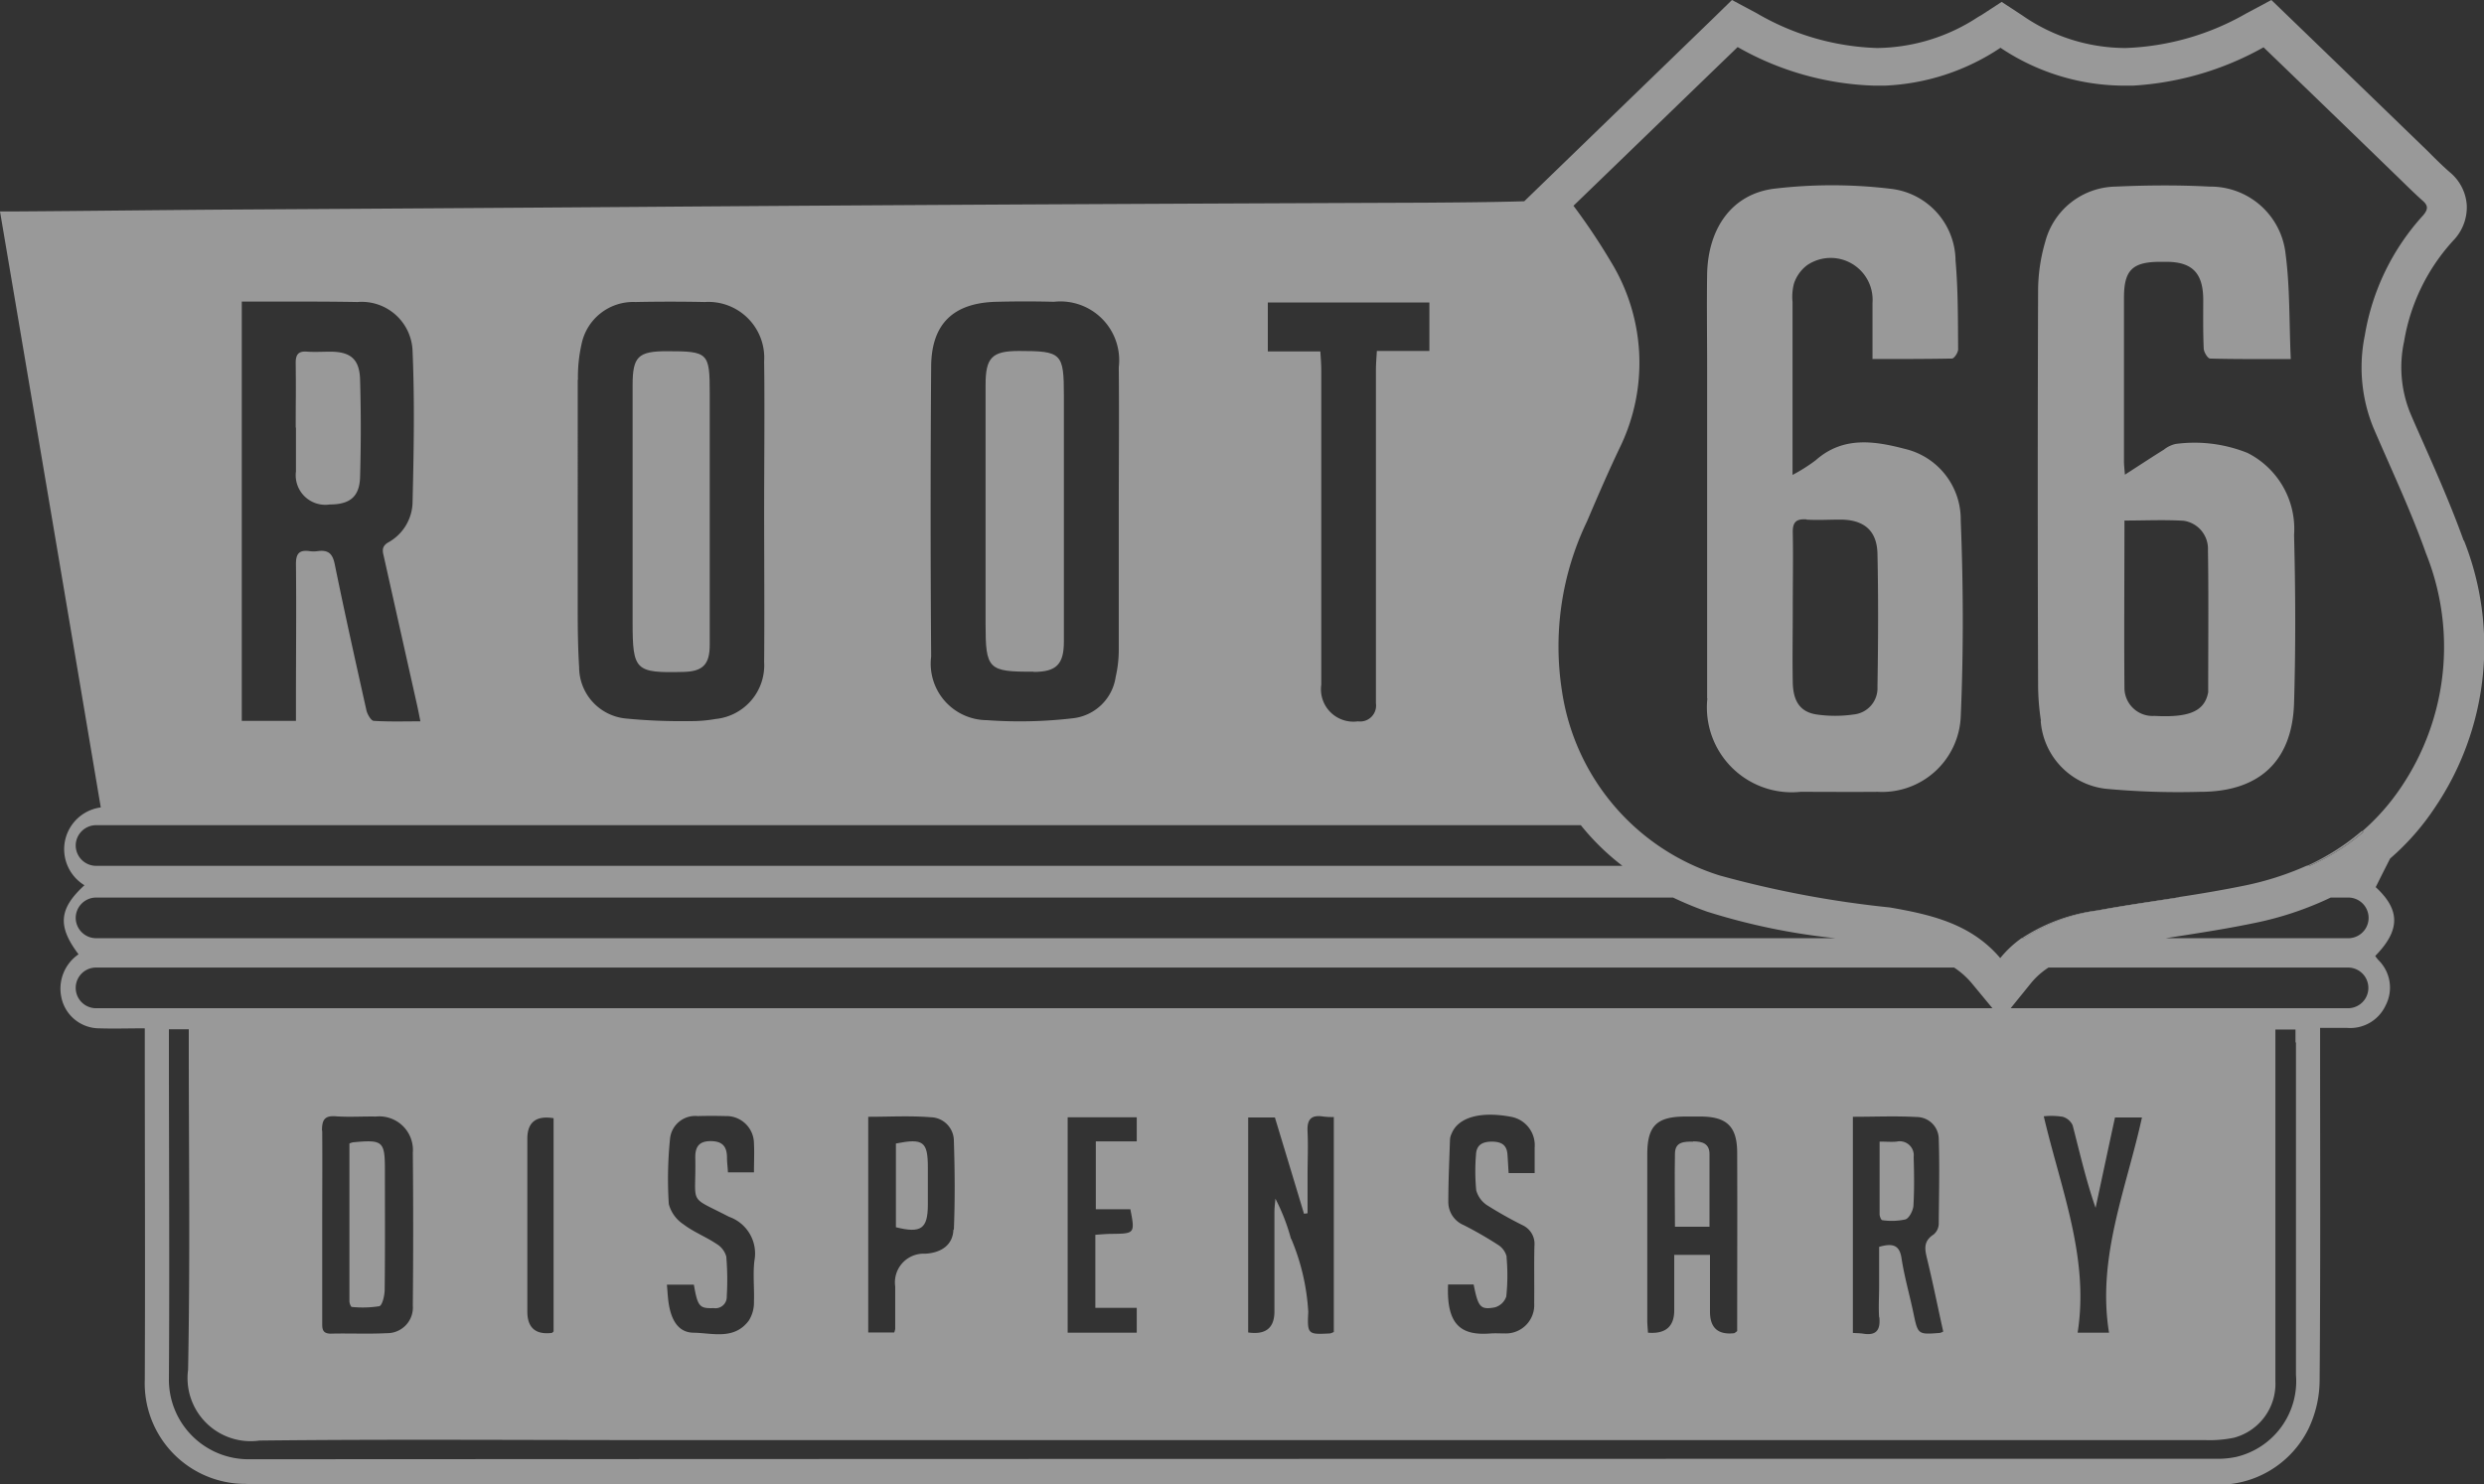 <svg xmlns="http://www.w3.org/2000/svg" width="104.998" height="62.76" viewBox="0 0 104.998 62.76">
  <rect x="0" y="0" width="104.998" height="62.76" fill="#333333" stroke="none"/>
  <g id="Root_66_white_logo" data-name="Root 66 white logo" transform="translate(-0.01 -0.01)" opacity="0.5">
    <path id="Path_1067" data-name="Path 1067" d="M12.52,18.08v0c0-.9.01-1.8,0-2.7C12.54,16.28,12.52,17.18,12.52,18.08Z" fill="#fff"/>
    <path id="Path_1068" data-name="Path 1068" d="M32.33,21.59c0,2.14.02,4.28,0,6.41.03-2.14,0-4.28,0-6.41,0-2.1.02-4.2,0-6.3C32.36,17.39,32.33,19.49,32.33,21.59Z" fill="#fff"/>
    <path id="Path_1069" data-name="Path 1069" d="M44.98,27.14v0Z" fill="#fff"/>
    <path id="Path_1070" data-name="Path 1070" d="M86.27,30.49a3.117,3.117,0,0,0,2.74,2.87,32.95,32.95,0,0,0,3.98.13c2.5.01,3.92-1.28,3.99-3.77.07-2.36.06-4.73,0-7.09a3.6,3.6,0,0,0-1.97-3.47,6.023,6.023,0,0,0-3.03-.38,1.214,1.214,0,0,0-.5.24c-.53.33-1.06.68-1.65,1.06-.02-.24-.04-.4-.04-.56V12.6c0-1.16.35-1.51,1.5-1.52h.28c1.1,0,1.56.47,1.57,1.58,0,.69-.01,1.39.02,2.08,0,.15.17.43.27.43,1.1.03,2.2.02,3.41.02-.07-1.54-.03-3.01-.22-4.45a3.187,3.187,0,0,0-3.2-2.84c-1.33-.07-2.66-.06-3.99,0a3.128,3.128,0,0,0-2.97,2.34,7.4,7.4,0,0,0-.3,2.04q-.03,8.325,0,16.65a10.148,10.148,0,0,0,.12,1.56Zm3.53-8.47c.88,0,1.7-.04,2.52.01a1.2,1.2,0,0,1,1.02,1.24c.03,1.97.01,3.94.01,5.9v.11c-.15.8-.79,1.08-2.27,1a1.189,1.189,0,0,1-1.27-1.16c-.02-2.34,0-4.68,0-7.11Z" fill="#fff"/>
    <path id="Path_1071" data-name="Path 1071" d="M72.18,29.54a3.588,3.588,0,0,0,3.94,3.95c1.09,0,2.18.01,3.26,0a3.329,3.329,0,0,0,3.51-3.17c.12-2.77.11-5.54,0-8.31a3.064,3.064,0,0,0-2.36-3.02c-1.3-.34-2.62-.54-3.77.48a7.038,7.038,0,0,1-.98.62V12.78a2.233,2.233,0,0,1,.06-.78,1.609,1.609,0,0,1,.56-.78,1.772,1.772,0,0,1,2.76,1.6v2.37c1.16,0,2.26,0,3.36-.02.09,0,.26-.25.26-.39-.01-1.25,0-2.51-.11-3.76a3.084,3.084,0,0,0-2.76-3.03,20.762,20.762,0,0,0-4.92,0c-1.78.23-2.78,1.68-2.82,3.6-.02,1.31,0,2.63,0,3.94V29.54Zm4.18-7.56c.48.03.97,0,1.46,0,.99.01,1.53.47,1.55,1.45.04,1.87.03,3.75,0,5.62a1.116,1.116,0,0,1-1.01,1.17,5.436,5.436,0,0,1-1.56,0c-.68-.1-.99-.54-1.01-1.34-.02-1.05,0-2.1,0-3.15h0c0-1.07.02-2.14,0-3.2-.01-.45.15-.59.59-.56Z" fill="#fff"/>
    <path id="Path_1072" data-name="Path 1072" d="M43.7,28.42c.96,0,1.28-.32,1.28-1.28V16.74c0-1.8-.09-1.89-1.9-1.89-1.14,0-1.41.28-1.41,1.43V26.39c0,1.92.11,2.03,2.03,2.02Z" fill="#fff"/>
    <path id="Path_1073" data-name="Path 1073" d="M12.52,18.08v1.86a1.251,1.251,0,0,0,1.43,1.4c.84,0,1.25-.32,1.28-1.14.04-1.39.04-2.77,0-4.16-.03-.85-.41-1.16-1.26-1.16-.32,0-.64.02-.96,0-.41-.04-.51.14-.5.52.02.9,0,1.8,0,2.7Z" fill="#fff"/>
    <path id="Path_1074" data-name="Path 1074" d="M28.91,28.42c.81-.02,1.1-.32,1.1-1.14V16.64c0-1.72-.06-1.78-1.81-1.78-1.22,0-1.45.23-1.45,1.44V26.31c0,2.06.11,2.16,2.16,2.11Z" fill="#fff"/>
    <path id="Path_1075" data-name="Path 1075" d="M14.88,55.27a4.485,4.485,0,0,0,1.16-.03c.13-.03.22-.43.23-.67.02-1.68.01-3.37.01-5.05,0-1.26-.07-1.33-1.35-1.21a.691.691,0,0,0-.15.05v6.67c0,.08.06.24.1.24Z" fill="#fff"/>
    <path id="Path_1076" data-name="Path 1076" d="M79.56,51.6a2.735,2.735,0,0,0,.99-.03c.16-.05.32-.37.34-.57.04-.69.03-1.38.01-2.07a.593.593,0,0,0-.72-.65c-.22.02-.44,0-.72,0v3.07c0,.08.06.24.1.24Z" fill="#fff"/>
    <path id="Path_1077" data-name="Path 1077" d="M71.58,48.28c-.38,0-.76,0-.77.5-.02,1.02,0,2.04,0,3.1h1.46V48.81c0-.44-.29-.54-.69-.54Z" fill="#fff"/>
    <path id="Path_1078" data-name="Path 1078" d="M37.88,48.36V51.9c1.07.27,1.35.06,1.35-.96V49.37c0-1.09-.19-1.24-1.35-1.01Z" fill="#fff"/>
    <path id="Path_1079" data-name="Path 1079" d="M85.47,39.68h.1a7.514,7.514,0,0,1,3.16-1.17c1.13-.2,2.28-.37,3.41-.55h-.1c-1.14.18-2.28.34-3.41.55A7.514,7.514,0,0,0,85.47,39.68Z" fill="#fff"/>
    <path id="Path_1080" data-name="Path 1080" d="M99.85,35.14a9.886,9.886,0,0,1-2.34,1.49h.1a9.4,9.4,0,0,0,2.29-1.44c-.01-.02-.03-.03-.04-.04Z" fill="#fff"/>
    <path id="Path_1081" data-name="Path 1081" d="M104.15,22.87c-.51-1.42-1.12-2.81-1.71-4.14-.19-.43-.38-.85-.56-1.28a5.152,5.152,0,0,1-.25-3,8.332,8.332,0,0,1,2.08-4.27,2.024,2.024,0,0,0,.57-1.49,1.971,1.971,0,0,0-.72-1.4c-.24-.21-.49-.45-.74-.7l-.22-.22L98.31,2.22,96.86.82,96.02.01,94.99.56a11.011,11.011,0,0,1-5.13,1.48A7.659,7.659,0,0,1,85.49.66L84.62.09l-.86.56s-.09.05-.14.08a7.9,7.9,0,0,1-4.27,1.31A10.727,10.727,0,0,1,74.25.56L73.22.01l-.84.82L65.41,7.58l-.97.94h0c-1.39.04-2.78.05-4.18.06q-8.055.03-16.1.07-8.7.045-17.39.11-8.445.06-16.88.11c-3.08.02-6.15.06-9.23.08H.01c1.43,8.44,2.85,16.82,4.26,25.2a1.782,1.782,0,0,0-.69,3.29c-1.08.99-1.15,1.73-.25,2.92a1.759,1.759,0,0,0-.73,1.8,1.637,1.637,0,0,0,1.6,1.33c.62.02,1.23,0,1.93,0v.68c0,4.73.02,9.45,0,14.18a4.252,4.252,0,0,0,4.11,4.4c.21,0,.41.02.62.02H93.39a4.243,4.243,0,0,0,4.2-2.35,4.81,4.81,0,0,0,.47-2.05c.04-4.74.02-9.49.02-14.24v-.66H99.2a1.648,1.648,0,0,0,1.65-.95,1.628,1.628,0,0,0-.31-1.92,1.922,1.922,0,0,1-.13-.17c1.08-1.1,1.05-1.96.02-2.91.21-.42.41-.82.61-1.21a10.493,10.493,0,0,0,1.89-2.15,12.142,12.142,0,0,0,1.23-11.3ZM97.6,36.62h-.1a12.711,12.711,0,0,1-2.64.84c-.94.19-1.88.35-2.82.49h.1c-1.14.18-2.28.34-3.41.55a7.514,7.514,0,0,0-3.16,1.17h-.1a4.533,4.533,0,0,0-.91.85c-1.24-1.46-2.94-1.84-4.66-2.14a43.812,43.812,0,0,1-7.19-1.35,9.648,9.648,0,0,1-6.67-7.76,12.2,12.2,0,0,1,1.05-7.21c.46-1.08.93-2.17,1.44-3.23a8.177,8.177,0,0,0-.42-7.74,26.639,26.639,0,0,0-1.59-2.38C68.8,6.51,71.13,4.25,73.46,2A12.416,12.416,0,0,0,79.2,3.63h.5a9.5,9.5,0,0,0,4.87-1.6,9.417,9.417,0,0,0,5.1,1.6h.51a12.783,12.783,0,0,0,5.51-1.62q2.865,2.76,5.71,5.52c.34.33.67.66,1.02.97.24.21.22.37.02.61a9.951,9.951,0,0,0-2.47,5.08,6.758,6.758,0,0,0,.36,3.9c.76,1.77,1.59,3.52,2.23,5.33a10.6,10.6,0,0,1-1.06,9.88,9.434,9.434,0,0,1-1.63,1.85c.02.01.03.03.04.04a9.4,9.4,0,0,1-2.29,1.44ZM53.59,12.8h6.84v2.05H58.21c-.02.31-.04.57-.04.83V29.75a.672.672,0,0,1-.76.76,1.37,1.37,0,0,1-1.55-1.55V15.68c0-.26-.02-.51-.04-.81H53.6V12.8ZM39.37,15.51c.01-1.82.95-2.7,2.77-2.74.81-.02,1.61-.02,2.42,0a2.486,2.486,0,0,1,2.74,2.77c.02,2.02,0,4.05,0,6.07h0v5.85a5.118,5.118,0,0,1-.13,1.17,2.057,2.057,0,0,1-1.81,1.75,19.277,19.277,0,0,1-3.64.08,2.387,2.387,0,0,1-2.35-2.69q-.045-6.12,0-12.25Zm-14.93.56a6.263,6.263,0,0,1,.15-1.5,2.228,2.228,0,0,1,2.28-1.79c.98-.02,1.95-.02,2.93,0a2.362,2.362,0,0,1,2.51,2.51c.03,2.1,0,4.2,0,6.3,0,2.14.02,4.28,0,6.41a2.28,2.28,0,0,1-2.05,2.41,5.87,5.87,0,0,1-1.11.09,24.1,24.1,0,0,1-2.69-.11,2.183,2.183,0,0,1-1.97-2.17c-.05-.8-.06-1.61-.06-2.42V16.07ZM10.23,12.76H11.8c1.11,0,2.21,0,3.32.02a2.152,2.152,0,0,1,2.33,2.1c.09,2.11.05,4.22,0,6.34a1.989,1.989,0,0,1-1.02,1.72c-.34.19-.23.43-.18.67q.69,3.09,1.38,6.17c.05.22.09.43.15.73-.68,0-1.33.02-1.97-.02-.11,0-.27-.27-.31-.44-.46-2.06-.92-4.12-1.34-6.18-.09-.45-.27-.61-.7-.56a1.275,1.275,0,0,1-.39,0c-.42-.05-.55.12-.55.54.02,1.93,0,3.86,0,5.79v.85H10.23V12.76Zm-7.02,23a.866.866,0,0,1,.86-.86H66.83a10.242,10.242,0,0,0,1.76,1.72H4.07A.866.866,0,0,1,3.21,35.76Zm0,3.06a.866.866,0,0,1,.86-.86H70.73a14.645,14.645,0,0,0,1.45.6,27.229,27.229,0,0,0,5.42,1.12H4.07a.866.866,0,0,1-.86-.86Zm.86,3.82a.86.86,0,0,1,0-1.72H82.61a3.47,3.47,0,0,1,.76.68l.86,1.04ZM79.45,55.72c.05.54-.14.77-.69.68-.13-.02-.26-.02-.43-.03V47.23c.92,0,1.81-.04,2.7.01a.936.936,0,0,1,.93.9c.04,1.21.01,2.42,0,3.63a.608.608,0,0,1-.22.44c-.48.31-.35.69-.25,1.12.24.99.44,2,.66,2.98a.435.435,0,0,1-.15.06c-.92.07-.92.07-1.11-.84-.16-.77-.38-1.52-.5-2.3-.08-.57-.36-.67-.95-.5v1.68c0,.43-.03.87,0,1.29Zm-8.67-2.66v2.35q0,1.04-1.11.95c-.01-.17-.03-.34-.03-.52V48.82c0-1.21.4-1.6,1.62-1.6h.62c1.11,0,1.55.41,1.56,1.5.01,2.53,0,5.05,0,7.57a.986.986,0,0,1-.12.09q-1.03.12-1.03-.91v-2.4H70.77Zm-7.08.1a.827.827,0,0,0-.36-.51,16.232,16.232,0,0,0-1.46-.84,1.057,1.057,0,0,1-.65-.97c0-.88.04-1.75.07-2.63a.677.677,0,0,1,.07-.27c.28-.69,1.22-.95,2.51-.71a1.221,1.221,0,0,1,1,1.3v1.08h-1.1c-.02-.28-.03-.53-.05-.79-.03-.4-.25-.53-.64-.54-.41,0-.67.13-.69.55a8.456,8.456,0,0,0,.01,1.51,1.1,1.1,0,0,0,.46.63,17.182,17.182,0,0,0,1.51.85.867.867,0,0,1,.49.87c-.02.81,0,1.61-.01,2.42a1.2,1.2,0,0,1-1.26,1.28c-.19,0-.38-.01-.56,0-1.2.1-1.9-.28-1.82-2.07H62.3c.19.95.28,1.08.89.97a.709.709,0,0,0,.49-.46,8.569,8.569,0,0,0,.01-1.68Zm-9.12-.77a8.515,8.515,0,0,0-.66-1.7c-.01.18-.04.36-.04.55v4.22q0,1.05-1.11.89V47.26H53.9c.41,1.35.82,2.71,1.23,4.07l.15-.02V49.72c0-.62.03-1.24,0-1.86-.03-.53.16-.72.67-.64a2.89,2.89,0,0,0,.44.02v9.09a.939.939,0,0,1-.15.06c-.94.05-.98.05-.93-.91a9.3,9.3,0,0,0-.72-3.09Zm-6.79-1.25c.2,1.01.18,1.03-.74,1.04-.24,0-.48.02-.74.04v3.09h1.75v1.05H45.14V47.25h2.92v1.02H46.33v2.87H47.8ZM40.31,52c-.02.64-.5.98-1.19,1.02a1.213,1.213,0,0,0-1.27,1.38v1.8a.853.853,0,0,1-.04.15h-1.1V47.23c.9,0,1.78-.05,2.65.02a1,1,0,0,1,.97,1c.04,1.25.05,2.5,0,3.75Zm-8.43,3.06a1.426,1.426,0,0,1-.22.79c-.62.83-1.54.52-2.34.51-.58-.01-.9-.44-1.03-1.15-.05-.27-.06-.55-.09-.88h1.14c.16.93.24,1.01.84.99a.478.478,0,0,0,.55-.5,11.76,11.76,0,0,0-.02-1.68.911.911,0,0,0-.42-.54c-.45-.3-.97-.5-1.4-.83a1.472,1.472,0,0,1-.61-.85,16.72,16.72,0,0,1,.05-2.74,1.069,1.069,0,0,1,1.17-.98c.39-.01.79-.01,1.18,0a1.164,1.164,0,0,1,1.2,1.16c.02.39,0,.78,0,1.22h-1.1c-.01-.22-.04-.42-.04-.62,0-.48-.2-.71-.72-.7s-.63.31-.62.73c.04,2.03-.34,1.55,1.43,2.47a1.645,1.645,0,0,1,1.07,1.85c-.07.57,0,1.16-.02,1.74Zm-8.47-7.78v9.03c-.05.04-.06.06-.08.06q-1.03.12-1.03-.91v-7.3q0-1.05,1.11-.87Zm-9.79.54c0-.45.1-.65.59-.61.56.04,1.12,0,1.69.01a1.422,1.422,0,0,1,1.56,1.53c.02,2.15.02,4.31,0,6.46a1.087,1.087,0,0,1-1.11,1.17c-.78.04-1.57,0-2.36.02-.38,0-.36-.24-.36-.49v-4.1c0-1.33.01-2.66,0-3.99Zm83.44-3.74V58.14a3.292,3.292,0,0,1-2.52,3.47,3.783,3.783,0,0,1-.89.08q-41.535,0-83.08.02a3.364,3.364,0,0,1-3.42-3.43c.03-4.71,0-9.41,0-14.12v-.63h.84v.67c0,4.58.06,9.15-.03,13.73a2.667,2.667,0,0,0,3.02,2.99c5.38-.06,10.77-.02,16.15-.02H93.21a5.071,5.071,0,0,0,1.23-.1,2.36,2.36,0,0,0,1.75-2.39V43.54h.85v.55ZM89.15,56.36H87.83c.5-3.17-.71-6.07-1.43-9.15a2.977,2.977,0,0,1,.8.02.661.661,0,0,1,.42.36c.3,1.15.56,2.31.97,3.49.27-1.26.54-2.53.82-3.82h1.14c-.66,3.02-1.91,5.92-1.39,9.11ZM99.27,42.64H85l.85-1.05a3.168,3.168,0,0,1,.75-.67H99.26a.86.86,0,0,1,0,1.72Zm0-4.68a.86.86,0,1,1,0,1.72H91.55c1.22-.19,2.49-.38,3.74-.64a13.858,13.858,0,0,0,3.24-1.08h.74Z" fill="#fff"/>
  </g>
</svg>

